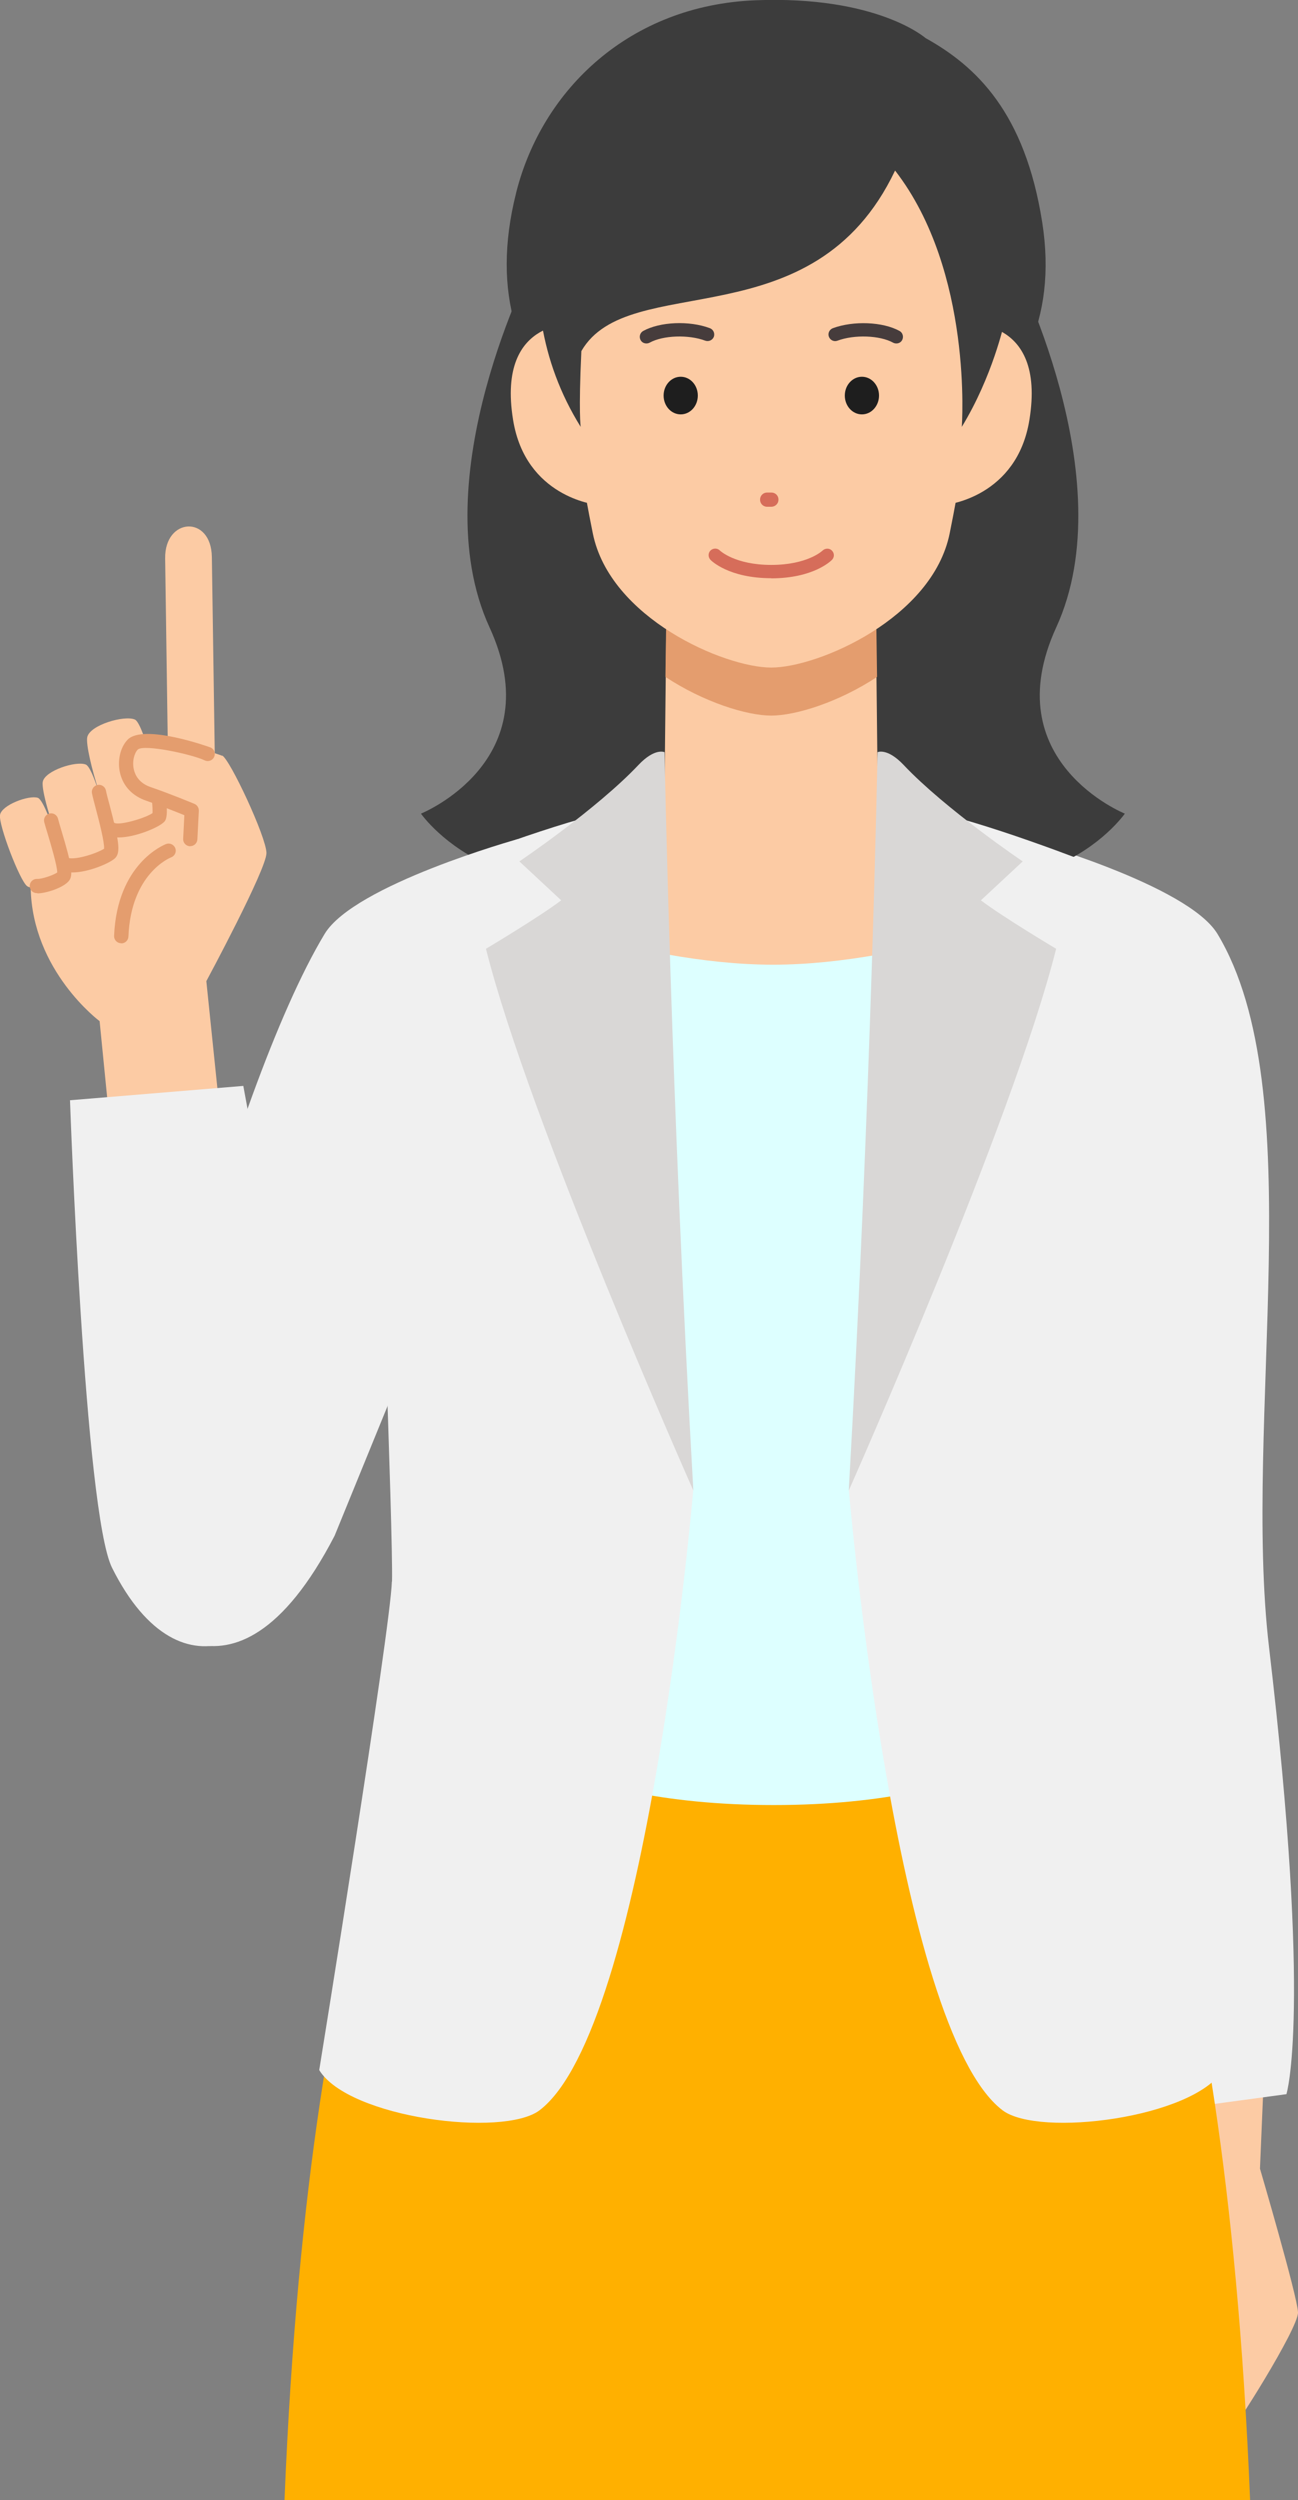 <?xml version="1.0" encoding="UTF-8"?><svg id="b" xmlns="http://www.w3.org/2000/svg" viewBox="0 0 98.64 190"><rect x="0" y="0" width="98.64" height="190" fill="#808080" stroke="none"/><defs><style>.d{fill:#463c3c;}.d,.e,.f,.g,.h,.i,.j,.k,.l,.m{stroke-width:0px;}.e{fill:#e49d6e;}.f{fill:#d9d7d6;}.g{fill:#f0f0f0;}.h{fill:#ffb000;}.i{fill:#d66d5a;}.j{fill:#dff;}.k{fill:#fccba4;}.l{fill:#3c3c3c;}.m{fill:#1e1e1e;}</style></defs><g id="c"><path class="k" d="M98.64,175.72c-.04-1.21-2.89-10.92-2.89-10.92l.41-9.75-8.3-.26-.24,7.37s-4.89,3.98-4.72,10.25c-.11.02-.2.06-.27.11-.54.44-1.94,4.65-1.8,5.41.14.76,5.31,10.53,6.08,10.16.22-.11,6.47-3.14,6.47-3.14.28-.1,5.3-8.02,5.26-9.23Z"/><path class="g" d="M79.95,133.11l3.69-36.3s-3.37-23.3-5.78-33.04c0,0,12.4,3.46,14.66,7.2,7.19,11.93,1.89,37.01,3.92,54.22,3.27,27.78,1.32,33.95,1.32,33.95l-13.27,1.8-4.53-27.83Z"/><path class="l" d="M76.91,19.87s8.56,16.46,3.36,27.8c-4.67,10.18,5.21,14.16,5.21,14.16,0,0-7.06,10.15-22.54,1.94V19.87h13.98Z"/><path class="l" d="M40.56,19.87s-8.56,16.46-3.36,27.8c4.67,10.18-5.21,14.16-5.21,14.16,0,0,7.06,10.15,22.54,1.94V19.87h-13.98Z"/><path class="h" d="M83.2,128.52l-24.89,2.62-24.89-2.62s-9.82,12.84-11.8,61.48h73.38c-1.98-48.64-11.8-61.48-11.8-61.48Z"/><path class="l" d="M39.22,14.67c-3.89,15.46,8.9,22.14,19.5,22.37,8.42.19,22.86-5.05,20.48-20.16-1.31-8.32-5-11.84-8.87-13.99,0,0-3.66-3.23-12.92-2.87-9.53.38-16.21,6.75-18.19,14.64Z"/><path class="k" d="M77.02,65.23c-5.13-2.33-10.49-4.73-10.49-4.73l-7.84-.51h0s-.07,0-.07,0h-.07s0,0,0,0l-7.84.51s-5.36,2.4-10.49,4.73c-4.57,2.08.52,25.65,18.22,25.87h0c.06,0,.12,0,.19,0,.06,0,.12,0,.19,0h0c17.71-.23,22.8-23.8,18.22-25.88Z"/><path class="j" d="M35.99,68.33v62.51s5.81,6.33,22.81,6.33,22.71-6.33,22.71-6.33v-62.51s-12.12,4.98-22.76,4.98-22.76-4.98-22.76-4.98Z"/><path class="k" d="M66.54,43.31l-7.93-.11-7.93.11-.19,17.67s1.07,4.3,8.11,4.3,8.11-4.3,8.11-4.3l-.19-17.67Z"/><path class="g" d="M87.4,120.19c-.1-3.56,1.08-33.66,1.08-33.66l-3.89-20.25s-7.39-2.99-12.65-4.35c0,0-4.04-3.12-5.24-3.96,0,0,4.8,19.72-2.19,55.3,0,0,3.49,40.84,11.67,47.09,2.75,2.1,14.52.59,16.75-3.05,0,0-5.43-33.58-5.52-37.13Z"/><path class="g" d="M29.79,120.19c.1-3.56-1.08-33.66-1.08-33.66l3.89-20.25s7.39-2.99,12.65-4.35c0,0,4.04-3.12,5.24-3.96,0,0-4.8,19.72,2.19,55.3,0,0-3.49,40.84-11.67,47.09-2.75,2.1-14.52.59-16.75-3.05,0,0,5.43-33.58,5.52-37.13Z"/><path class="g" d="M25.43,116.7l8.12-19.89s3.37-23.3,5.78-33.04c0,0-12.4,3.46-14.66,7.2-7.19,11.93-15.83,45.71-14.33,50.72,0,0,7.16,10.32,15.09-4.99Z"/><path class="f" d="M74.54,68.42l3.18-2.96s-5.87-3.96-9.05-7.33c-1.25-1.32-1.98-.97-1.98-.97,0,0-.48,26-2.19,56.11,0,0,12.48-28.08,15.76-41.17,0,0-4.03-2.4-5.73-3.69Z"/><path class="f" d="M42.65,68.42l-3.18-2.96s5.87-3.96,9.05-7.33c1.25-1.32,1.98-.97,1.98-.97,0,0,.48,26,2.19,56.11,0,0-12.48-28.08-15.76-41.17,0,0,4.03-2.4,5.73-3.69Z"/><path class="e" d="M58.61,43.19l-7.93.11-.11,8.14c2.89,1.91,6.17,2.94,8.04,2.94s5.15-1.03,8.04-2.94l-.11-8.14-7.93-.11Z"/><path class="k" d="M58.61,8.56c-10.59,0-19.66,1.8-13.56,31.97,1.3,6.45,10,10.2,13.56,10.2s12.26-3.75,13.56-10.2c6.1-30.16-2.98-31.97-13.56-31.97Z"/><path class="k" d="M73.2,24.59l-1.24,13.75s5.33-.57,6.27-6.44c1.29-7.99-5.03-7.3-5.03-7.3Z"/><path class="k" d="M44.02,24.59l1.24,13.75s-5.33-.57-6.27-6.44c-1.29-7.99,5.03-7.3,5.03-7.3Z"/><path class="l" d="M76.31,24.56s.98-10.3-4.48-16c-3.59-3.73-17.59-4.55-25-.85-5.01,2.5-9.02,14.61-2.7,24.73,0,0-.17-1.07.05-5.76,3.6-6.24,17.63-.65,23.84-13.72,5.95,7.68,5.07,19.48,5.07,19.48,2.34-3.83,3.22-7.88,3.22-7.88Z"/><path class="k" d="M16.9,57.44c-.09-.04-.3-.11-.58-.2-.06-3.91-.2-13.71-.22-14.92-.05-3.2-3.59-3-3.55.11.03,2.37.15,10.34.2,14.02-.63-.09-1.23-.15-1.7-.14l-.02-.08c-.28-.83-.56-1.45-.78-1.55-.79-.35-3.42.41-3.62,1.34-.11.53.35,2.47.89,4.14l-.02.02c-.34-1.09-.71-1.97-.98-2.08-.73-.3-3.11.46-3.27,1.31-.12.61.66,3.24,1.33,4.86l-.11.15c-.45-1.64-1.19-3.64-1.59-3.79-.67-.23-2.77.54-2.88,1.31-.11.77,1.5,4.98,2.06,5.4.07.05.17.09.27.1.11,6.35,5.24,10.16,5.24,10.16l.75,7.57,8.39-.64-1.03-9.97s4.58-8.51,4.57-9.74c-.02-1.23-2.78-7.13-3.37-7.41Z"/><path class="e" d="M2.85,67.87s-.06,0-.09,0c-.3-.02-.52-.28-.5-.58.02-.3.28-.52.58-.5.32.02,1.22-.28,1.51-.49,0-.5-.5-2.18-.72-2.91-.12-.4-.22-.72-.27-.92-.07-.29.11-.58.4-.65.29-.07.58.11.65.4.04.17.14.5.25.87.81,2.69.92,3.45.57,3.86-.43.52-1.74.94-2.39.94Z"/><path class="e" d="M14.46,64.31s-.02,0-.03,0c-.3-.02-.53-.27-.51-.57l.09-1.79c-.58-.24-1.8-.72-2.89-1.1-1.04-.35-1.75-1.09-1.99-2.08-.23-.92,0-1.97.56-2.55,1.2-1.27,6.29.57,6.33.59.27.13.38.45.25.72-.13.27-.45.38-.72.25-.93-.45-4.6-1.25-5.08-.82-.26.27-.45.91-.29,1.55.11.44.42,1.02,1.29,1.31,1.54.53,3.24,1.24,3.31,1.27.21.09.34.3.33.53l-.11,2.17c-.02.29-.25.51-.54.51Z"/><path class="e" d="M5.5,66.3c-.39,0-.73-.08-.96-.26-.23-.19-.27-.53-.08-.76.19-.23.53-.27.76-.08.06.03.48.09,1.38-.17.63-.18,1.12-.41,1.31-.53.04-.5-.4-2.18-.62-3.01-.13-.49-.24-.91-.3-1.2-.06-.29.13-.58.42-.64.29-.06.58.13.64.42.05.26.16.67.29,1.15.69,2.64.84,3.53.43,3.97-.35.38-2.05,1.11-3.26,1.11Z"/><path class="e" d="M9.02,63.64c-.42,0-.79-.08-1.03-.29-.23-.2-.25-.54-.06-.76.2-.23.54-.25.76-.06.36.22,2.32-.34,2.9-.74.01-.19,0-.57-.05-1.01-.03-.3.18-.56.48-.6.3-.03.56.18.6.48.16,1.48-.04,1.7-.16,1.81-.4.41-2.18,1.17-3.45,1.17Z"/><path class="e" d="M9.21,71.68s-.01,0-.02,0c-.3-.01-.53-.26-.52-.56.23-5.51,3.8-6.92,3.95-6.98.28-.11.59.04.7.31.11.28-.03.59-.31.7-.13.05-3.06,1.26-3.25,6.02-.01.29-.25.52-.54.52Z"/><path class="g" d="M5.32,83.61l13.17-1.09s5.35,28.5,4.46,34.2c-1.22,7.72-9.12,13.04-14.43,2.43-2.1-4.19-3.2-35.54-3.2-35.54Z"/><path class="m" d="M53.03,30.06c0,.79-.58,1.43-1.3,1.43s-1.3-.64-1.3-1.43.58-1.43,1.3-1.43,1.3.64,1.3,1.43Z"/><ellipse class="m" cx="65.5" cy="30.06" rx="1.3" ry="1.43"/><path class="d" d="M68.11,26.1c-.08,0-.17-.02-.24-.06-1.01-.56-2.95-.63-4.23-.15-.26.1-.55-.04-.65-.3-.1-.26.04-.55.3-.65,1.57-.58,3.8-.49,5.07.21.24.13.33.44.2.69-.09.17-.26.26-.44.26Z"/><path class="d" d="M49.12,26.1c-.18,0-.35-.09-.44-.26-.13-.24-.05-.55.2-.69,1.27-.7,3.5-.8,5.07-.21.26.1.39.39.3.65-.1.26-.39.39-.65.3-1.28-.48-3.22-.41-4.23.15-.08.04-.16.06-.24.06Z"/><path class="i" d="M58.61,43.94c-3.23,0-4.57-1.34-4.62-1.4-.19-.2-.19-.52.01-.71.2-.19.52-.19.71.01,0,0,1.14,1.09,3.9,1.09s3.89-1.08,3.9-1.09c.2-.19.52-.2.71,0,.2.2.2.51,0,.71-.06.06-1.39,1.4-4.62,1.4Z"/><path class="i" d="M58.61,38.51s0,0,0,0h-.32c-.3,0-.54-.25-.53-.55,0-.3.25-.54.55-.53h.32c.3,0,.54.25.53.55,0,.29-.25.53-.54.53Z"/></g></svg>